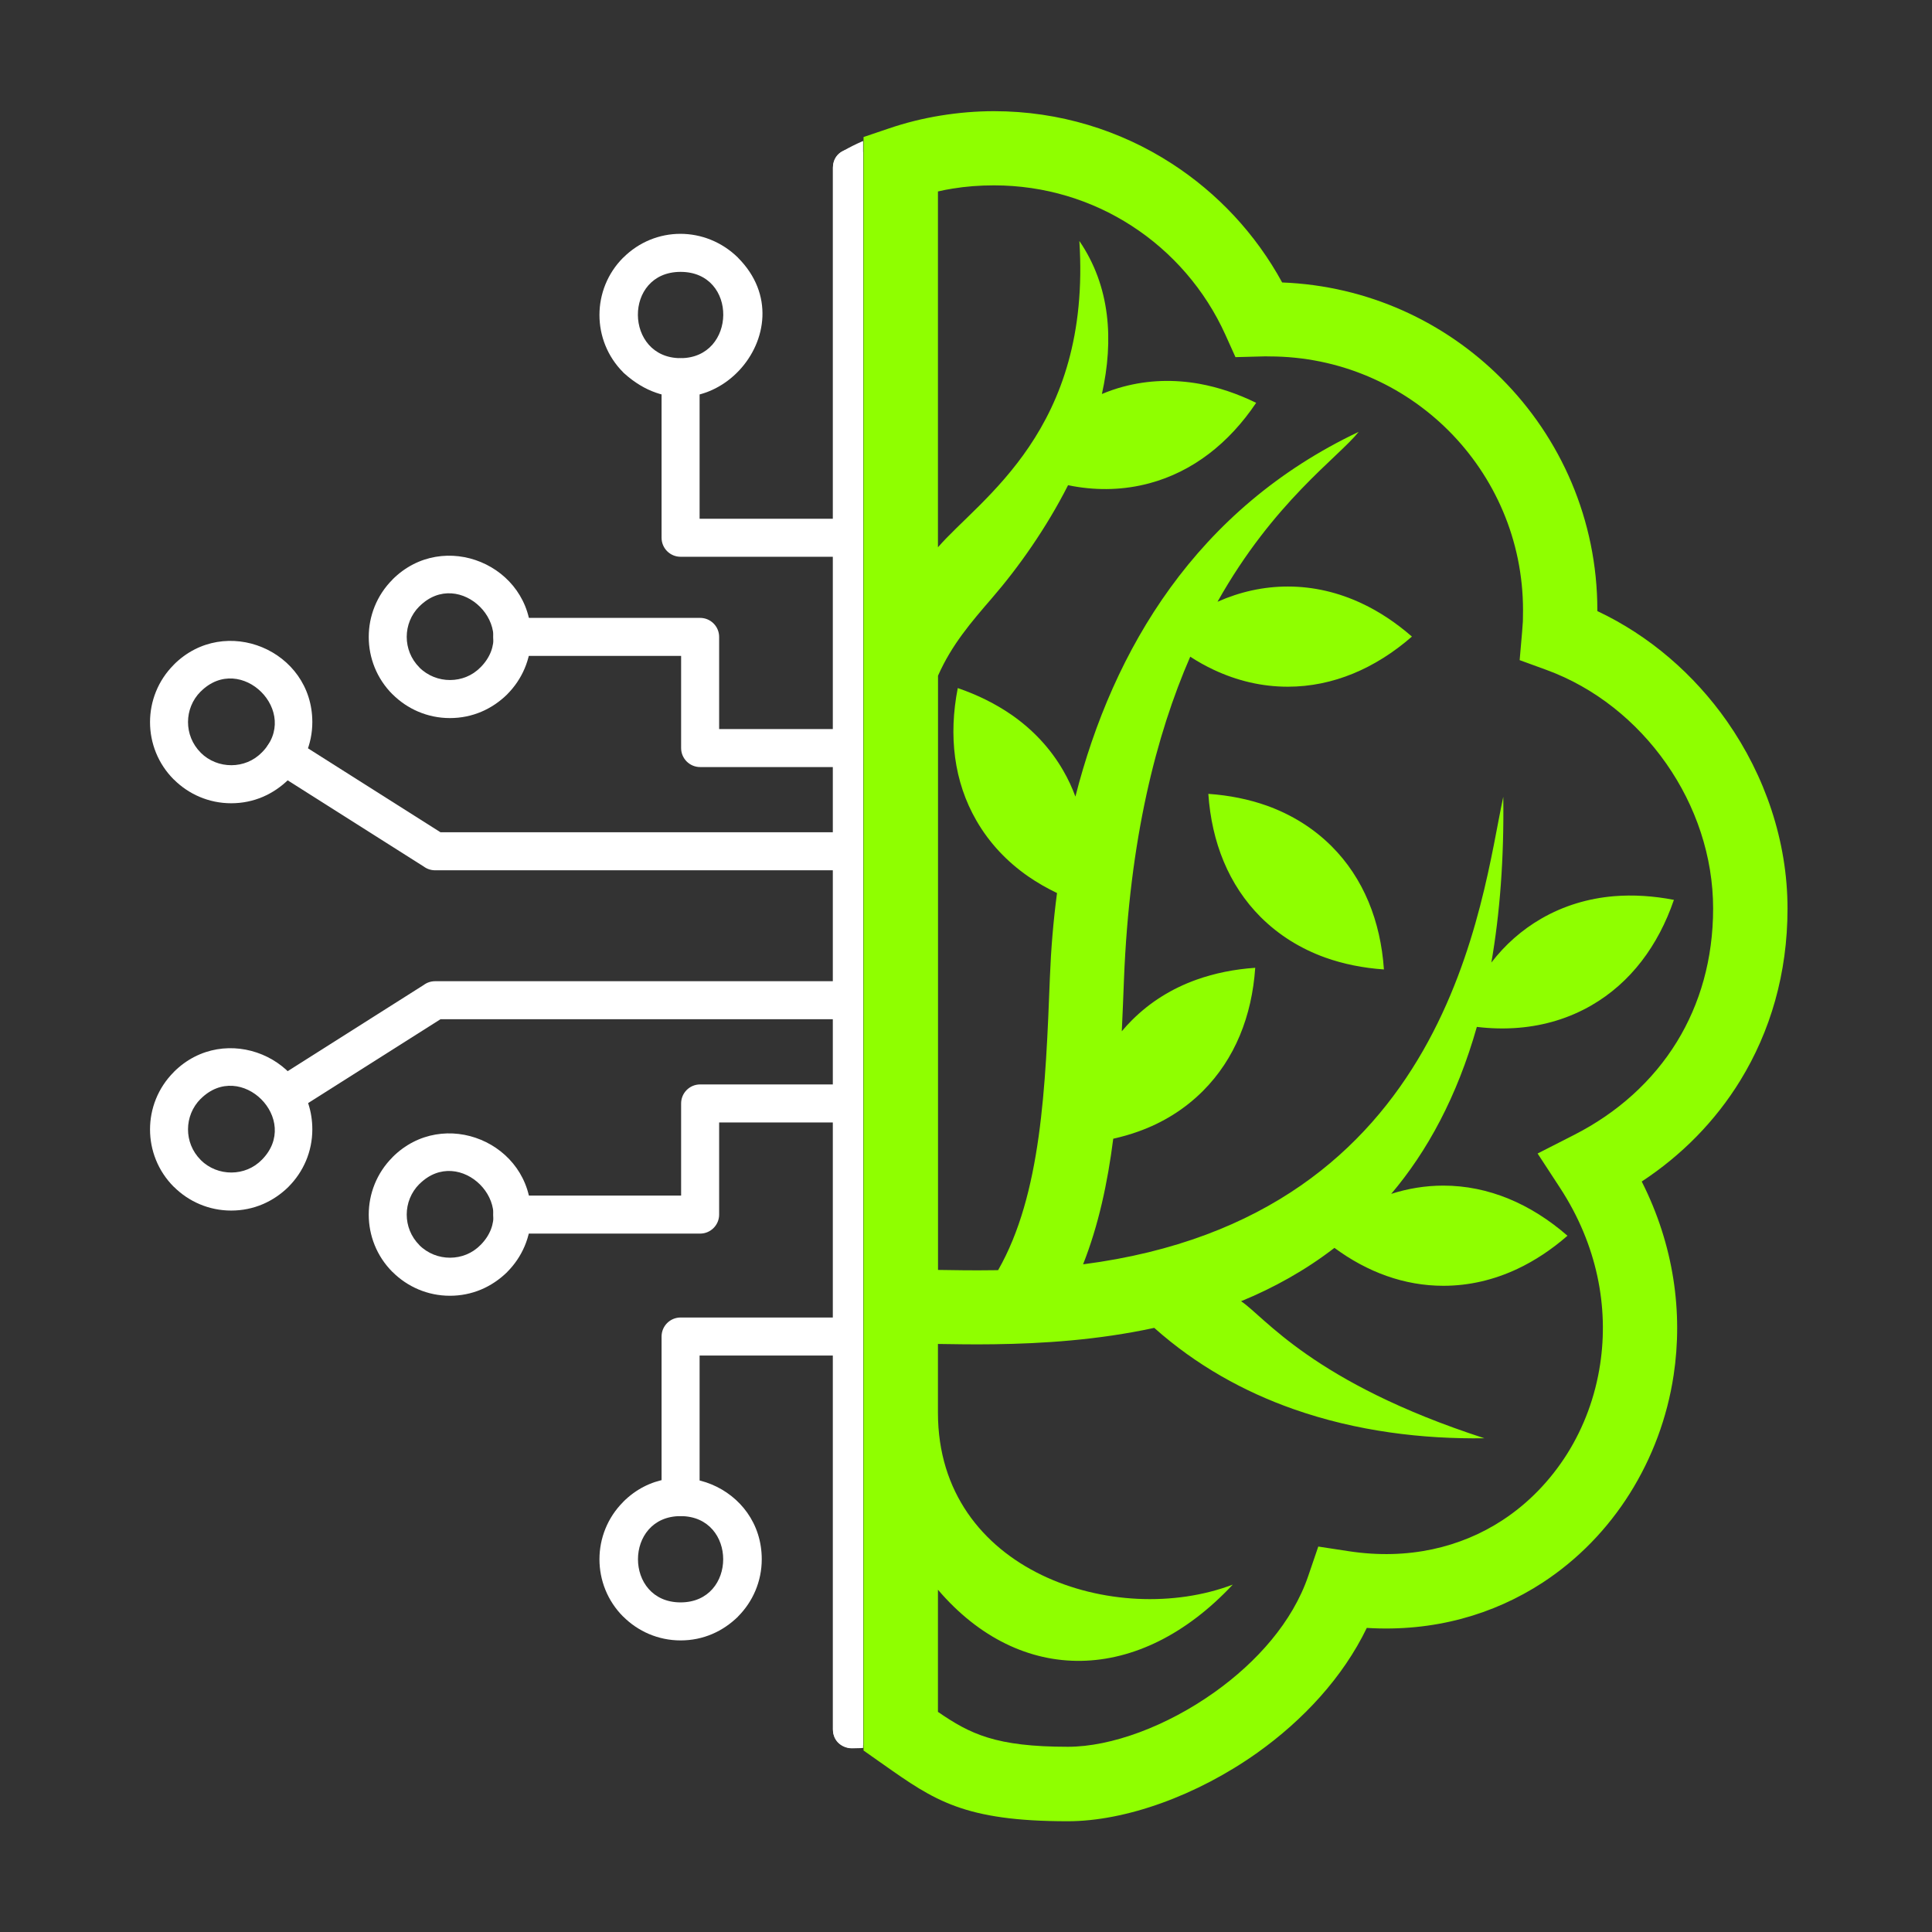 <svg xmlns="http://www.w3.org/2000/svg" xmlns:xlink="http://www.w3.org/1999/xlink" width="5000" zoomAndPan="magnify" viewBox="0 0 3750 3750" height="5000" preserveAspectRatio="xMidYMid meet" version="1.0"><rect x="0" y="0" width="3750" height="3750" fill="#333333" stroke="none"/><defs><clipPath id="3ec3ca4202"><path d="M 1284 2557 L 1675.316 2557 L 1675.316 2943 L 1284 2943 Z M 1284 2557 " clip-rule="nonzero"/></clipPath><clipPath id="648da3e1f1"><path d="M 1284 695 L 1675.316 695 L 1675.316 1081 L 1284 1081 Z M 1284 695 " clip-rule="nonzero"/></clipPath><clipPath id="f7f23491e5"><path d="M 957 2104 L 1675.316 2104 L 1675.316 2395 L 957 2395 Z M 957 2104 " clip-rule="nonzero"/></clipPath><clipPath id="80416c462b"><path d="M 957 1199 L 1675.316 1199 L 1675.316 1489 L 957 1489 Z M 957 1199 " clip-rule="nonzero"/></clipPath><clipPath id="0d54478735"><path d="M 513 1904 L 1675.316 1904 L 1675.316 2165 L 513 2165 Z M 513 1904 " clip-rule="nonzero"/></clipPath><clipPath id="d828df9434"><path d="M 513 1428 L 1675.316 1428 L 1675.316 1690 L 513 1690 Z M 513 1428 " clip-rule="nonzero"/></clipPath><clipPath id="65599a1b9e"><path d="M 1616 244 L 1675.316 244 L 1675.316 3394 L 1616 3394 Z M 1616 244 " clip-rule="nonzero"/></clipPath><clipPath id="df8efe232b"><path d="M 1616 289 L 1675.316 289 L 1675.316 3393 L 1616 3393 Z M 1616 289 " clip-rule="nonzero"/></clipPath><clipPath id="1dfcc25d27"><path d="M 1569.613 215.516 L 3470 215.516 L 3470 3534.992 L 1569.613 3534.992 Z M 1569.613 215.516 " clip-rule="nonzero"/></clipPath></defs><g clip-path="url(#3ec3ca4202)"><path fill="#ffffff" d="M 1653.621 2631.074 C 1702.203 2631.074 1702.203 2557.273 1653.621 2557.273 L 1321.008 2557.273 C 1300.637 2557.273 1284.105 2573.805 1284.105 2594.176 L 1284.105 2905.863 C 1284.105 2954.445 1357.91 2954.445 1357.91 2905.863 L 1357.91 2631.074 Z M 1653.621 2631.074 " fill-opacity="1" fill-rule="nonzero"/></g><path fill="#ffffff" d="M 1321.027 3184.031 C 1277.629 3184.031 1238.293 3166.391 1209.77 3137.883 L 1209.621 3137.883 C 1148.18 3076.441 1148.195 2976.68 1209.621 2915.238 L 1209.621 2915.09 C 1308.645 2816.062 1478.559 2886.805 1478.559 3026.477 C 1478.559 3069.875 1460.922 3109.211 1432.414 3137.738 L 1432.414 3137.883 C 1403.207 3166.465 1365.141 3184.031 1321.027 3184.031 Z M 1321.027 3110.227 C 1431.27 3110.227 1431.289 2942.766 1321.027 2942.766 C 1210.746 2942.766 1210.727 3110.227 1321.027 3110.227 Z M 1321.027 3110.227 " fill-opacity="1" fill-rule="nonzero"/><g clip-path="url(#648da3e1f1)"><path fill="#ffffff" d="M 1653.621 1080.688 C 1702.203 1080.688 1702.203 1006.883 1653.621 1006.883 L 1357.91 1006.883 L 1357.91 732.094 C 1357.91 683.512 1284.105 683.512 1284.105 732.094 L 1284.105 1043.785 C 1284.105 1064.156 1300.637 1080.688 1321.008 1080.688 Z M 1653.621 1080.688 " fill-opacity="1" fill-rule="nonzero"/></g><path fill="#ffffff" d="M 1321.027 527.715 C 1209.27 527.715 1211.762 695.176 1321.027 695.176 C 1429.887 695.176 1433.043 527.715 1321.027 527.715 Z M 1209.77 500.055 C 1271.117 438.746 1369.203 438.191 1432.414 500.055 L 1432.414 500.203 C 1573.527 641.391 1370.77 867.672 1212 725.027 C 1211.188 724.344 1210.395 723.625 1209.621 722.852 L 1209.621 722.703 C 1148.195 661.262 1148.18 561.496 1209.621 500.055 Z M 1209.77 500.055 " fill-opacity="1" fill-rule="nonzero"/><g clip-path="url(#f7f23491e5)"><path fill="#ffffff" d="M 993.836 2320.602 C 945.258 2320.602 945.258 2394.406 993.836 2394.406 L 1358.941 2394.406 C 1379.312 2394.406 1395.844 2377.875 1395.844 2357.504 L 1395.844 2178.68 L 1653.641 2178.68 C 1702.223 2178.68 1702.223 2104.875 1653.641 2104.875 L 1358.941 2104.875 C 1338.574 2104.875 1322.043 2121.406 1322.043 2141.777 L 1322.043 2320.602 Z M 993.836 2320.602 " fill-opacity="1" fill-rule="nonzero"/></g><g clip-path="url(#80416c462b)"><path fill="#ffffff" d="M 993.836 1199.324 C 945.258 1199.324 945.258 1273.129 993.836 1273.129 L 1322.043 1273.129 L 1322.043 1451.953 C 1322.043 1472.324 1338.574 1488.855 1358.941 1488.855 L 1653.641 1488.855 C 1702.223 1488.855 1702.223 1415.055 1653.641 1415.055 L 1395.844 1415.055 L 1395.844 1236.227 C 1395.844 1215.859 1379.312 1199.324 1358.941 1199.324 Z M 993.836 1199.324 " fill-opacity="1" fill-rule="nonzero"/></g><path fill="#ffffff" d="M 873.207 2515.059 C 829.809 2515.059 790.473 2497.418 761.945 2468.91 L 761.801 2468.91 C 700.359 2407.469 700.375 2307.707 761.801 2246.266 L 761.801 2246.117 C 860.824 2147.09 1030.738 2217.832 1030.738 2357.504 C 1030.738 2400.902 1013.102 2440.238 984.594 2468.762 L 984.594 2468.91 C 954.262 2498.598 915.809 2515.059 873.207 2515.059 Z M 813.922 2416.789 C 846.895 2449.684 901.086 2449.039 932.395 2416.715 L 932.469 2416.789 C 1010.387 2338.684 891.824 2220.469 813.996 2298.297 L 813.922 2298.223 C 781.43 2330.789 781.137 2383.852 813.996 2416.715 Z M 813.922 2416.789 " fill-opacity="1" fill-rule="nonzero"/><path fill="#ffffff" d="M 873.207 1393.781 C 829.809 1393.781 790.473 1376.141 761.945 1347.633 L 761.801 1347.633 C 700.34 1286.172 700.395 1186.43 761.801 1124.988 L 761.801 1124.84 C 860.879 1025.758 1030.738 1096.609 1030.738 1236.227 C 1030.738 1279.625 1013.102 1318.961 984.594 1347.484 L 984.594 1347.633 C 955.387 1376.215 917.32 1393.781 873.207 1393.781 Z M 813.922 1295.512 C 846.895 1328.406 901.086 1327.762 932.395 1295.438 L 932.469 1295.512 C 1010.387 1217.406 891.824 1099.191 813.996 1177.02 L 813.922 1176.945 C 781.43 1209.512 781.137 1262.574 813.996 1295.438 Z M 813.922 1295.512 " fill-opacity="1" fill-rule="nonzero"/><g clip-path="url(#0d54478735)"><path fill="#ffffff" d="M 1653.621 1978.34 C 1702.203 1978.34 1702.203 1904.535 1653.621 1904.535 L 844.461 1904.535 C 836.176 1904.535 828.516 1907.266 822.355 1911.879 L 530.98 2096.461 C 489.961 2122.367 529.301 2184.547 570.188 2158.734 L 854.957 1978.34 Z M 1653.621 1978.34 " fill-opacity="1" fill-rule="nonzero"/></g><g clip-path="url(#d828df9434)"><path fill="#ffffff" d="M 1653.621 1689.215 C 1702.203 1689.215 1702.203 1615.41 1653.621 1615.41 L 854.977 1615.41 L 570.207 1435.016 C 529.316 1409.188 489.98 1471.383 530.996 1497.289 L 822.375 1681.871 C 828.535 1686.484 836.176 1689.215 844.477 1689.215 L 1653.641 1689.215 Z M 1653.621 1689.215 " fill-opacity="1" fill-rule="nonzero"/></g><path fill="#ffffff" d="M 448.688 2349.699 C 405.293 2349.699 365.953 2332.062 337.43 2303.555 L 337.281 2303.555 C 275.84 2242.113 275.859 2142.348 337.281 2080.906 L 337.281 2080.762 C 436.309 1981.734 606.223 2052.477 606.223 2192.148 C 606.223 2235.543 588.582 2274.883 560.074 2303.406 L 560.074 2303.555 C 530.867 2332.137 492.805 2349.699 448.688 2349.699 Z M 389.406 2251.43 C 422.379 2284.328 476.566 2283.684 507.879 2251.355 L 507.953 2251.43 C 585.871 2173.328 467.305 2055.113 389.48 2132.938 L 389.406 2132.867 C 356.914 2165.43 356.617 2218.496 389.48 2251.355 Z M 389.406 2251.43 " fill-opacity="1" fill-rule="nonzero"/><path fill="#ffffff" d="M 448.688 1559.117 C 405.293 1559.117 365.953 1541.48 337.43 1512.973 L 337.281 1512.973 C 275.82 1451.512 275.879 1351.766 337.281 1290.324 L 337.281 1290.18 C 436.363 1191.098 606.223 1261.949 606.223 1401.566 C 606.223 1444.961 588.582 1484.301 560.074 1512.824 L 560.074 1512.973 C 530.867 1541.551 492.805 1559.117 448.688 1559.117 Z M 389.406 1460.848 C 422.379 1493.746 476.566 1493.102 507.879 1460.773 L 507.953 1460.848 C 585.871 1382.746 467.305 1264.531 389.48 1342.355 L 389.406 1342.281 C 356.914 1374.848 356.617 1427.914 389.48 1460.773 Z M 389.406 1460.848 " fill-opacity="1" fill-rule="nonzero"/><g clip-path="url(#65599a1b9e)"><path fill="#ffffff" d="M 1637.66 292.336 C 1817.98 189.77 2048.195 257.594 2144.027 442.84 C 2385.695 389.684 2610.484 586.684 2587.863 833.738 C 2892.984 884.277 3001.938 1270.695 2766.062 1473.191 C 2956.457 1591.738 2996.422 1851.27 2851.746 2021.441 C 3033.93 2235.656 2915.105 2567.883 2639.434 2618.879 C 2638.918 2939.723 2341.523 3176.98 2028.395 3107.164 C 1963.336 3272.816 1826.246 3393.465 1653.621 3393.465 C 1633.25 3393.465 1616.719 3376.934 1616.719 3356.562 L 1616.719 325.621 C 1616.719 310.973 1625.262 298.316 1637.645 292.355 Z M 1742.629 328.203 C 1724.492 333.059 1707.055 339.609 1690.543 347.633 L 1690.543 3317.191 C 1822.707 3299.586 1930.754 3186.227 1969.758 3052.492 C 1975.57 3032.973 1996.145 3021.848 2015.664 3027.676 L 2015.645 3027.715 C 2314.422 3116.738 2591.699 2864.387 2564.688 2590.023 C 2557.621 2518.195 2671.703 2583.84 2788.535 2456.254 C 2896.473 2338.391 2891.141 2167.848 2774.77 2047.051 C 2760.617 2032.383 2761.043 2009.023 2775.711 1994.871 L 2801.34 2021.422 L 2775.82 1994.91 C 2937.191 1839.258 2863.059 1579.578 2684.25 1513.617 C 2651.797 1501.645 2651.609 1461.844 2676.871 1446.824 L 2695.727 1478.543 L 2676.98 1446.824 C 2838.352 1350.918 2869 1130.117 2740.285 993.984 C 2691.004 941.863 2622.699 907.84 2546.477 903.004 C 2521.199 902.359 2505.406 880.957 2509.871 858.832 L 2510.02 858.871 C 2555.629 632.348 2335.18 455.203 2135.965 521.219 C 2117.551 527.695 2097.07 518.637 2089.598 500.352 L 2123.75 486.383 L 2089.727 500.223 C 2034.188 364.312 1885.492 289.883 1742.629 328.207 Z M 1742.629 328.203 " fill-opacity="1" fill-rule="nonzero"/></g><g clip-path="url(#df8efe232b)"><path fill="#ffffff" d="M 1616.719 3356.547 C 1616.719 3405.125 1690.523 3405.125 1690.523 3356.547 L 1690.523 325.605 C 1690.523 277.023 1616.719 277.023 1616.719 325.605 Z M 1616.719 3356.547 " fill-opacity="1" fill-rule="nonzero"/></g><g clip-path="url(#1dfcc25d27)"><path fill="#8fff00" d="M 2653.004 3159.645 C 2606.445 3256.105 2528.941 3339.047 2440.707 3401.91 C 2323.336 3485.41 2184.363 3535.031 2072.57 3535.031 C 1871.008 3535.031 1813.297 3494.328 1714.746 3424.91 L 1706.801 3419.336 L 1676.133 3397.73 L 1676.133 265.977 L 1725.48 249.25 C 1757.82 238.238 1791.41 229.875 1825.844 224.297 C 1860.273 218.723 1894.844 215.797 1929.273 215.797 C 2056.121 215.797 2174.605 253.012 2273.992 317.273 C 2363.484 374.984 2437.5 454.438 2488.656 548.25 C 2654.535 554.66 2804.246 624.496 2913.949 734.34 C 3029.227 849.617 3100.457 1008.805 3100.457 1184.578 L 3100.457 1186.113 C 3201.656 1233.785 3288.359 1309.059 3352.199 1400.223 C 3426.078 1505.883 3469.57 1633.008 3469.57 1763.621 C 3469.57 1889.77 3436.117 2002.262 3377.988 2097.051 C 3329.48 2176.227 3263.965 2242.438 3186.602 2293.316 C 3249.188 2417.098 3266.891 2547.988 3248.492 2669.398 C 3236.086 2751.641 3206.812 2829.703 3163.602 2898.562 C 3120.391 2967.422 3062.961 3026.941 2994.238 3071.828 C 2899.172 3133.859 2783.059 3167.73 2653.422 3159.785 Z M 508.156 2317.57 C 475.258 2306.977 441.246 2301.262 406.121 2301.262 C 318.441 2301.262 236.199 2336.668 165.109 2398.559 C 195.637 2425.18 228.113 2446.789 262.125 2462.816 C 307.43 2484.145 355.801 2495.715 405.98 2495.715 C 481.812 2495.715 553.598 2469.23 617.441 2422.113 C 674.312 2466.023 735.645 2499.758 798.652 2525.684 C 753.488 2555.375 659.816 2683.617 326.387 2791.648 C 445.988 2793.457 574.367 2778.266 697.035 2735.055 C 792.797 2701.32 885.215 2650.441 967.18 2577.398 C 1076.602 2601.098 1184.355 2607.926 1277.746 2609.18 C 1317.613 2609.738 1354.273 2609.18 1387.031 2608.625 L 1387.031 2742.164 C 1387.031 3051.336 1040.918 3161.598 814.82 3075.73 C 996.031 3269.629 1226.867 3273.113 1387.031 3085.629 L 1387.031 3322.734 C 1324.445 3365.809 1274.68 3390.48 1134.73 3390.48 C 1050.953 3390.48 943.48 3351.031 849.949 3284.402 C 767.984 3225.996 698.566 3147.938 668.32 3059.004 L 648.805 3001.852 L 589.422 3010.914 C 474.004 3028.477 372.109 3003.387 291.68 2950.973 C 240.801 2917.797 198.145 2873.332 165.668 2821.754 C 133.188 2770.039 111.164 2710.797 101.684 2647.793 C 84.957 2537.531 107.121 2416.68 179.328 2306 L 223.098 2238.953 L 151.727 2202.57 C 68.926 2160.332 -0.211 2098.859 -47.465 2021.777 C -91.934 1949.152 -117.582 1862.031 -117.582 1763.34 C -117.582 1662.422 -83.988 1564.008 -26.695 1482.184 C 30.734 1400.082 111.723 1334.707 205.949 1300.277 L 257.945 1281.316 L 253.207 1226.816 C 252.367 1216.777 251.812 1209.672 251.672 1205.906 L 251.672 1205.629 C 251.531 1201.727 251.395 1194.754 251.395 1184.441 C 251.395 1048.391 306.594 925.309 395.664 836.094 C 484.738 747.023 607.961 691.824 744.008 691.824 C 755.301 691.824 747.773 691.543 751.816 691.684 L 809.523 693.219 L 829.18 649.586 C 868.488 562.746 932.051 489.285 1011.367 438.129 C 1088.172 388.504 1179.754 359.789 1278.305 359.789 C 1306.461 359.789 1333.227 361.879 1358.594 366.062 C 1368.215 367.594 1377.691 369.406 1387.031 371.637 L 1387.031 1062.332 C 1304.93 967.266 1088.73 834.84 1112.566 467.68 C 1052.348 555.773 1045.52 660.18 1068.797 764.727 C 1055.414 759.152 1041.477 754.41 1027.258 750.508 C 978.75 737.543 928.984 736.152 879.777 744.934 C 842.699 751.625 805.621 764.168 769.379 781.871 C 821.93 860.07 892.184 915.551 976.938 938.133 C 1025.445 951.094 1075.207 952.488 1124.414 943.566 C 1127.762 943.012 1131.105 942.312 1134.449 941.617 C 1176.547 1024.555 1230.492 1101.082 1282.625 1161.301 C 1322.352 1207.301 1360.406 1251.348 1386.891 1311.426 L 1386.891 2464.77 C 1354.414 2465.328 1317.891 2465.883 1279.281 2465.328 L 1270.219 2465.188 C 1186.305 2318.266 1178.082 2110.711 1169.719 1896.324 C 1167.625 1842.797 1163.164 1788.152 1155.918 1733.23 C 1175.711 1723.754 1194.391 1713.02 1211.953 1700.895 C 1253.074 1672.316 1287.227 1636.215 1312.316 1592.723 C 1356.227 1516.754 1366.68 1427.82 1348.559 1335.402 C 1310.363 1348.508 1275.379 1365.789 1244.293 1387.258 C 1203.172 1415.832 1169.02 1451.938 1143.93 1495.426 C 1134.59 1511.734 1126.645 1528.602 1120.234 1546.027 C 1047.191 1259.852 885.074 987.199 570.324 838.047 C 610.332 888.09 735.227 973.539 844.371 1167.711 C 801.02 1148.477 755.301 1138.16 707.906 1138.16 C 657.727 1138.16 609.355 1149.73 564.051 1171.059 C 529.902 1187.09 497.422 1208.832 467.035 1235.32 C 537.984 1297.211 620.367 1332.613 708.047 1332.613 C 758.227 1332.613 806.598 1321.047 851.898 1299.719 C 867.371 1292.469 882.566 1283.969 897.344 1274.348 C 963.137 1425.59 1015.27 1627.988 1026.004 1901.758 C 1027.258 1935.215 1028.652 1968.527 1030.184 2001.426 C 1023.91 1993.898 1017.359 1986.648 1010.391 1979.82 C 974.844 1944.273 932.469 1918.207 885.355 1901.34 C 849.809 1888.656 811.617 1880.988 771.191 1878.199 C 777.602 1972.152 810.777 2055.371 872.809 2117.398 C 908.355 2152.945 950.73 2179.012 997.844 2195.879 C 1013.598 2201.594 1030.047 2206.195 1046.773 2209.816 C 1057.785 2296.102 1075.488 2378.207 1105.316 2453.617 C 391.066 2361.199 332.52 1743.824 289.727 1546.164 C 288.055 1666.461 296.418 1773.098 312.867 1867.887 C 286.242 1833.316 253.762 1804.461 215.848 1782.578 C 172.355 1757.484 124.684 1743.27 74.781 1739.086 C 37.145 1736.02 -1.746 1738.527 -41.473 1746.195 C -10.945 1835.27 42.582 1907.055 118.551 1950.965 C 162.043 1976.055 209.715 1990.273 259.617 1994.457 C 286.102 1996.688 313.422 1996.129 341.023 1992.781 C 379.496 2128.414 437.344 2234.492 507.457 2317.152 Z M 635.562 1858.547 C 682.676 1841.539 725.051 1815.473 760.598 1780.07 C 822.629 1718.039 855.805 1634.82 862.215 1540.871 C 821.93 1543.656 783.598 1551.324 748.051 1564.008 C 700.938 1581.016 658.562 1607.082 623.016 1642.488 C 560.984 1704.516 527.809 1787.734 521.398 1881.688 C 561.684 1878.898 600.016 1871.23 635.562 1858.547 Z M 554.574 3159.645 C 601.133 3256.105 678.633 3339.043 766.871 3401.91 C 884.238 3485.406 1023.215 3535.031 1135.008 3535.031 C 1336.57 3535.031 1394.281 3494.328 1492.832 3424.91 L 1500.777 3419.336 L 1531.445 3397.73 L 1531.445 265.977 L 1482.098 249.25 C 1449.758 238.238 1416.164 229.875 1381.734 224.297 C 1347.305 218.723 1312.734 215.793 1278.305 215.793 C 1151.457 215.793 1032.973 253.012 933.586 317.273 C 844.094 374.98 770.078 454.438 718.918 548.25 C 553.039 554.66 403.332 624.496 293.629 734.34 C 178.352 849.617 107.121 1008.805 107.121 1184.578 L 107.121 1186.113 C 5.922 1233.785 -80.781 1309.059 -144.625 1400.223 C -218.504 1505.883 -261.992 1633.008 -261.992 1763.621 C -261.992 1889.77 -228.539 2002.262 -170.41 2097.051 C -121.902 2176.227 -56.387 2242.438 20.977 2293.316 C -41.613 2417.098 -59.316 2547.988 -40.914 2669.398 C -28.508 2751.641 0.766 2829.703 43.977 2898.562 C 87.188 2967.422 144.617 3026.941 213.34 3071.828 C 308.406 3133.859 424.52 3167.73 554.156 3159.785 Z M 2699.422 2317.57 C 2732.316 2306.977 2766.469 2301.262 2801.457 2301.262 C 2889.137 2301.262 2971.379 2336.668 3042.469 2398.559 C 3011.941 2425.18 2979.461 2446.789 2945.449 2462.816 C 2900.148 2484.145 2851.777 2495.715 2801.598 2495.715 C 2725.766 2495.715 2653.98 2469.23 2590.137 2422.113 C 2533.266 2466.023 2471.93 2499.758 2408.926 2525.684 C 2454.09 2555.375 2547.762 2683.617 2881.191 2791.645 C 2761.59 2793.457 2633.211 2778.266 2510.543 2735.051 C 2414.781 2701.32 2322.363 2650.441 2240.398 2577.398 C 2130.977 2601.094 2023.223 2607.926 1929.832 2609.18 C 1889.965 2609.738 1853.305 2609.18 1820.547 2608.621 L 1820.547 2742.16 C 1820.547 3051.336 2166.66 3161.598 2392.758 3075.73 C 2211.543 3269.629 1980.707 3273.113 1820.547 3085.629 L 1820.547 3322.734 C 1883.133 3365.809 1932.898 3390.48 2072.848 3390.48 C 2156.625 3390.48 2264.098 3351.031 2357.629 3284.402 C 2439.594 3225.996 2509.012 3147.938 2539.258 3059.004 L 2558.773 3001.852 L 2618.156 3010.914 C 2733.574 3028.477 2835.469 3003.387 2915.898 2950.973 C 2966.777 2917.797 3009.434 2873.332 3041.91 2821.754 C 3074.391 2770.039 3096.414 2710.797 3105.895 2647.793 C 3122.621 2537.531 3100.457 2416.68 3028.25 2306 L 2984.48 2238.953 L 3055.852 2202.57 C 3138.648 2160.332 3207.789 2098.859 3255.043 2021.777 C 3299.512 1949.152 3325.16 1862.031 3325.16 1763.34 C 3325.16 1662.422 3291.566 1564.008 3234.273 1482.184 C 3176.844 1400.082 3095.855 1334.707 3001.625 1300.277 L 2949.633 1281.316 L 2954.371 1226.816 C 2955.207 1216.777 2955.766 1209.672 2955.906 1205.906 L 2955.906 1205.629 C 2956.043 1201.727 2956.184 1194.754 2956.184 1184.441 C 2956.184 1048.391 2900.984 925.309 2811.91 836.094 C 2722.84 747.023 2599.617 691.824 2463.566 691.824 C 2452.277 691.824 2459.805 691.543 2455.762 691.684 L 2398.051 693.219 L 2378.398 649.586 C 2339.09 562.746 2275.527 489.285 2196.211 438.129 C 2119.406 388.504 2027.824 359.789 1929.273 359.789 C 1901.113 359.789 1874.352 361.879 1848.98 366.062 C 1839.363 367.594 1829.887 369.406 1820.547 371.637 L 1820.547 1062.332 C 1902.648 967.266 2118.848 834.84 2095.012 467.68 C 2155.23 555.773 2162.059 660.18 2138.781 764.727 C 2152.164 759.152 2166.102 754.273 2180.32 750.508 C 2228.828 737.543 2278.594 736.152 2327.797 744.934 C 2364.879 751.625 2401.957 764.168 2438.199 781.871 C 2385.648 860.07 2315.254 915.551 2230.641 938.133 C 2182.133 951.094 2132.367 952.488 2083.164 943.707 C 2079.816 943.148 2076.473 942.453 2073.125 941.758 C 2031.031 1024.695 1977.086 1101.223 1924.949 1161.441 C 1885.223 1207.441 1847.168 1251.488 1820.684 1311.566 L 1820.684 2464.91 C 1853.164 2465.465 1889.684 2466.023 1928.297 2465.465 L 1937.355 2465.328 C 2021.273 2318.406 2029.496 2110.848 2037.859 1896.461 C 2039.949 1842.934 2044.41 1788.293 2051.66 1733.371 C 2031.867 1723.895 2013.188 1713.16 1995.625 1701.031 C 1954.504 1672.457 1920.352 1636.355 1895.262 1592.863 C 1851.352 1516.895 1840.898 1427.961 1859.02 1335.543 C 1897.211 1348.645 1932.199 1365.93 1963.285 1387.398 C 2004.406 1415.973 2038.559 1452.074 2063.648 1495.566 C 2073.125 1511.875 2080.934 1528.742 2087.344 1546.168 C 2160.387 1259.992 2322.5 987.336 2637.25 838.188 C 2597.246 888.23 2472.348 973.676 2363.203 1167.992 C 2406.555 1148.754 2452.277 1138.441 2499.672 1138.441 C 2549.852 1138.441 2598.223 1150.012 2643.523 1171.336 C 2677.676 1187.367 2710.152 1209.113 2740.543 1235.598 C 2669.59 1297.488 2587.211 1332.895 2499.531 1332.895 C 2449.211 1332.895 2400.98 1321.324 2355.676 1299.996 C 2340.203 1292.75 2325.012 1284.246 2310.234 1274.629 C 2244.441 1425.871 2192.309 1628.27 2181.574 1902.039 C 2180.32 1935.492 2178.926 1968.809 2177.395 2001.703 C 2183.664 1994.176 2190.215 1986.93 2197.188 1980.098 C 2232.73 1944.551 2275.105 1918.484 2322.223 1901.621 C 2357.77 1888.934 2395.961 1881.27 2436.387 1878.48 C 2429.973 1972.43 2396.797 2055.648 2334.77 2117.68 C 2299.223 2153.223 2256.848 2179.293 2209.73 2196.156 C 2193.98 2201.871 2177.531 2206.473 2160.805 2210.238 C 2149.793 2296.52 2132.09 2378.625 2102.262 2454.035 C 2816.512 2361.617 2875.059 1744.246 2917.852 1546.586 C 2919.523 1666.879 2911.16 1773.516 2894.711 1868.305 C 2921.336 1833.734 2953.816 1804.879 2991.73 1782.996 C 3035.219 1757.906 3082.895 1743.688 3132.797 1739.504 C 3170.434 1736.438 3209.324 1738.945 3249.051 1746.613 C 3218.523 1835.688 3164.996 1907.473 3089.027 1951.383 C 3045.535 1976.473 2997.863 1990.691 2947.961 1994.875 C 2921.477 1997.105 2894.152 1996.547 2866.555 1993.199 C 2828.082 2128.832 2770.234 2234.91 2700.117 2317.57 Z M 2572.016 1858.547 C 2524.902 1841.539 2482.523 1815.473 2446.98 1780.066 C 2384.949 1718.039 2351.773 1634.82 2345.363 1540.867 C 2385.648 1543.656 2423.98 1551.324 2459.523 1564.008 C 2506.641 1581.016 2549.016 1607.082 2584.562 1642.488 C 2646.59 1704.516 2679.766 1787.734 2686.18 1881.688 C 2645.895 1878.898 2607.562 1871.23 2572.016 1858.547 Z M 2572.016 1858.547 " fill-opacity="1" fill-rule="nonzero"/></g></svg>